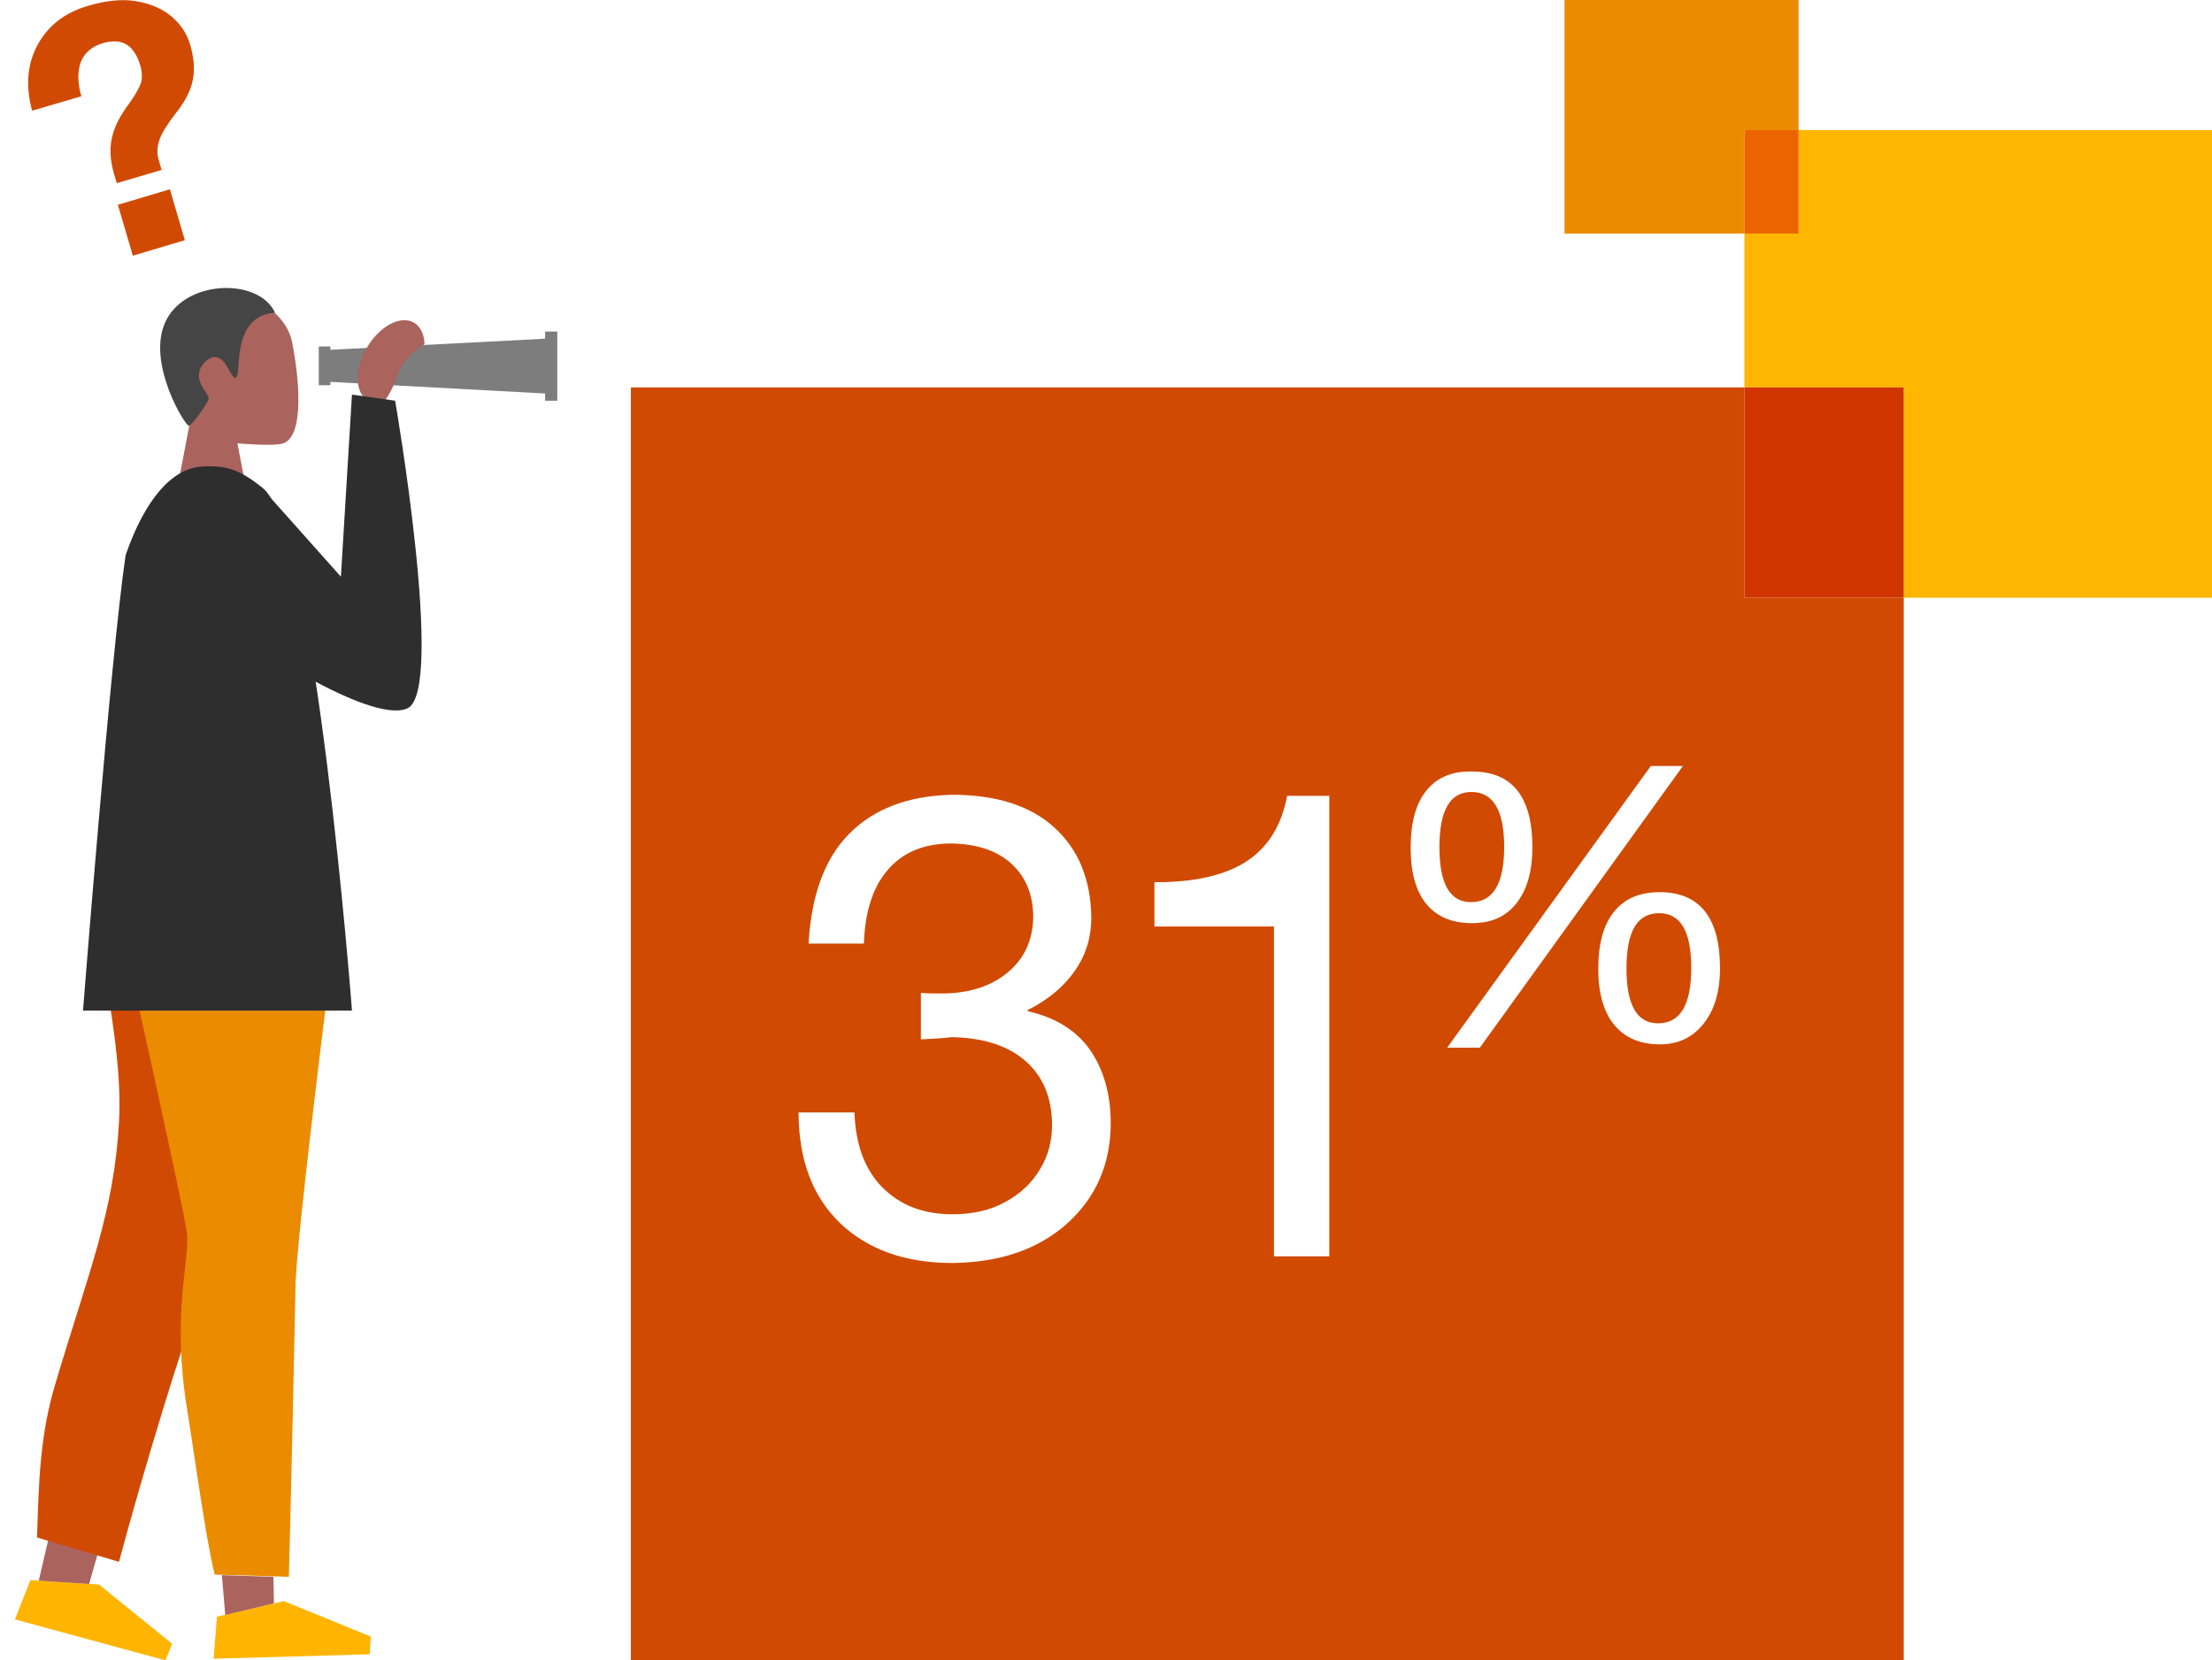 <?xml version="1.0" encoding="utf-8"?>
<!-- Generator: Adobe Illustrator 27.2.0, SVG Export Plug-In . SVG Version: 6.00 Build 0)  -->
<svg version="1.1" id="Layer_1" xmlns="http://www.w3.org/2000/svg" xmlns:xlink="http://www.w3.org/1999/xlink" x="0px" y="0px"
	 viewBox="0 0 399.7 300" style="enable-background:new 0 0 399.7 300;" xml:space="preserve">
<rect x="0" y="0" width="399.7" height="300" fill="#333333" stroke="none"/>
<style type="text/css">
	.st0{fill:#FFFFFF;}
	.st1{fill:#FFB600;}
	.st2{fill:#EB8C00;}
	.st3{fill:#EB6400;}
	.st4{fill:#AB635E;}
	.st5{fill:#454545;}
	.st6{fill:#FFB500;}
	.st7{fill:#D14A03;}
	.st8{fill:#2E2E2E;}
	.st9{fill:#7D7D7D;}
	.st10{clip-path:url(#SVGID_00000071535562577328049420000007191277710626999712_);fill:#2E2E2E;}
	.st11{clip-path:url(#SVGID_00000071535562577328049420000007191277710626999712_);fill:#D14A03;}
	.st12{clip-path:url(#SVGID_00000071535562577328049420000007191277710626999712_);fill:#D04A02;}
	.st13{fill:#D04A02;}
	.st14{fill:#D03500;}
</style>
<g>
	<polyline class="st0" points="-0.3,0 -0.3,300 399.7,300 399.7,0 -0.3,0 	"/>
	<polyline class="st1" points="399.7,108 344,108 344,70 315.2,70 315.2,42.2 325,42.2 325,23.5 399.7,23.5 399.7,108 	"/>
	<polyline class="st2" points="315.2,42.2 282.7,42.2 282.7,0 325,0 325,23.5 315.2,23.5 315.2,42.2 	"/>
	<polyline class="st3" points="325,42.2 315.2,42.2 315.2,23.5 325,23.5 325,42.2 	"/>
	<path class="st4" d="M38.8,53.4c5.3-1.3,12.8,2.4,14,8.5c1.2,6.1,2.3,16.8-1.6,18.2c-1.7,0.6-8.3,0-8.3,0l1.4,7.3H32.2l2-10.5
		C34.2,76.9,21.5,57.7,38.8,53.4L38.8,53.4z"/>
	<path class="st5" d="M43.9,61.1c-1.5,4.2,0,10.5-2.9,5.1c-1.4-2.6-3.5-1.9-4.7,0.2c-1.4,2.6,1.7,4.9,1.4,5.7
		c-0.3,0.9-2.9,4.7-3.6,4.8C33.5,77,26.7,66,29.7,58.6c3.2-8.1,17-8.6,20-2.1C48.5,56.6,45.3,56.9,43.9,61.1L43.9,61.1z"/>
	<polygon class="st6" points="29.9,300 2.7,292.6 5.5,285.5 17.9,286.3 31.1,297 29.9,300 	"/>
	<polygon class="st4" points="7,285.6 16.1,286.2 17.9,279.9 8.8,277.9 7,285.6 	"/>
	<path class="st7" d="M53.2,175.4c0,0-13.6,51.8-17.2,59.7c-2.4,5.3-10.4,31.7-14.5,47.1l-14.8-4.4c0.3-10.1,0.5-18.6,3.4-28.1
		c6-20.1,10.5-30.8,11.4-46.9c0.9-16.2-5.4-33.1-2.5-42.3C21.9,151.4,53.2,175.4,53.2,175.4L53.2,175.4z"/>
	<path class="st2" d="M20.1,159.6c0,0,13.1,58.3,13.7,63.3c0.5,5-2.8,14.5,0,31.7c1.4,8.6,3.3,23,5,29.9l13.4,0.4
		c0.4-14.9,1.1-46.4,1.2-52.5c0.1-8.6,6.7-60.4,6.7-60.4S25,147.7,20.1,159.6L20.1,159.6z"/>
	<polygon class="st6" points="66.8,298.9 38.6,299.7 39.2,292.1 51.3,289.3 67,295.7 66.8,298.9 	"/>
	<polygon class="st4" points="40.7,291.8 49.5,289.7 49.4,284.9 40.1,284.6 40.7,291.8 	"/>
	<path class="st8" d="M36.5,84.3c-5.4,0.3-10.3,5.9-13.8,16c-2.7,18.3-7.7,82.3-7.7,82.3h48.6c0,0-6.6-87.1-16.2-94.5
		C43.5,85,41,84,36.5,84.3L36.5,84.3z"/>
	<polygon class="st9" points="98.5,59.9 98.5,61.2 59.7,63.2 59.7,62.6 57.6,62.6 57.6,69.6 59.7,69.6 59.7,69 98.5,71.1 98.5,72.4 
		100.7,72.4 100.7,59.9 98.5,59.9 	"/>
	<path class="st4" d="M66.3,62.8c-2.3,3.9-2.2,8.2,0.2,9.6c0.7,0.4,1.5,0.5,2.4,0.4c0.9-0.1,2.4-3.4,2.9-4.9
		c0.3-0.8,0.7-1.6,1.2-2.3c1.1-1.6,2.5-2.8,3.7-3.4c0-1.7-0.7-3.2-1.9-3.9C72.4,56.9,68.6,58.9,66.3,62.8L66.3,62.8z"/>
	<g>
		<defs>
			<rect id="SVGID_1_" x="-0.3" width="400" height="300"/>
		</defs>
		<clipPath id="SVGID_00000176726639427316995560000000794458815864370098_">
			<use xlink:href="#SVGID_1_"  style="overflow:visible;"/>
		</clipPath>
		<path style="clip-path:url(#SVGID_00000176726639427316995560000000794458815864370098_);fill:#2E2E2E;" d="M63.6,71.3l7.8,1.1
			c0,0,9.1,52.6,2.2,55.6c-6.9,3-30.4-13.2-30.4-13.2l5.3-25.3l13.1,14.7L63.6,71.3L63.6,71.3z"/>
		<path style="clip-path:url(#SVGID_00000176726639427316995560000000794458815864370098_);fill:#D14A03;" d="M16.1,1
			c3.1-0.9,5.9-1.2,8.4-0.8c2.5,0.4,4.7,1.3,6.4,2.7c1.8,1.5,2.9,3.2,3.5,5.3c0.6,2.1,0.8,4.1,0.5,5.9c-0.3,1.9-1.2,3.8-2.7,5.8
			c-1.9,2.4-3,4.2-3.4,5.4c-0.4,1.2-0.5,2.4-0.1,3.7l0.5,1.7l-8.1,2.4l-0.5-1.7c-0.7-2.4-0.8-4.5-0.4-6.4c0.4-1.9,1.3-3.7,2.7-5.7
			c1.5-2,2.3-3.5,2.6-4.4c0.2-0.9,0.2-2-0.2-3.2c-1.1-3.6-3.3-4.9-6.7-3.9c-2,0.6-3.3,1.7-4,3.4c-0.6,1.7-0.6,3.8,0.1,6.2L5.8,20
			c-1.2-4.5-0.9-8.4,1-11.9C8.7,4.6,11.8,2.2,16.1,1L16.1,1z M30.7,34.2l2.7,9.2L24,46.2L21.3,37L30.7,34.2L30.7,34.2z"/>
		<polyline style="clip-path:url(#SVGID_00000176726639427316995560000000794458815864370098_);fill:#D04A02;" points="344,300 
			114,300 114,300 344,300 344,300 		"/>
	</g>
	<polyline class="st13" points="344,300 114,300 114,70 315.2,70 315.2,108 344,108 344,300 	"/>
	<polyline class="st14" points="344,108 315.2,108 315.2,70 344,70 344,108 	"/>
	<path class="st0" d="M153.5,150.6c-4.5,4.5-6.9,11.2-7.4,19.9h10c0.2-5.7,1.6-10.2,4.3-13.3c2.7-3.2,6.6-4.8,11.5-4.8
		c4.7,0.1,8.3,1.3,10.9,3.7c2.6,2.4,3.9,5.6,3.9,9.7c-0.1,4.1-1.6,7.4-4.6,9.9c-3,2.5-7,3.8-11.9,3.8c-1.4,0-2.7,0-3.8-0.1v8.4
		c2-0.1,3.9-0.2,5.6-0.4c5.6,0.1,10.1,1.5,13.3,4.3c3.2,2.8,4.8,6.7,4.8,11.6c0,2.9-0.7,5.6-2.2,8c-1.4,2.4-3.5,4.4-6.3,5.9
		c-2.7,1.5-5.9,2.2-9.5,2.2c-5.2,0-9.4-1.6-12.6-4.8c-3.2-3.2-4.9-7.7-5.1-13.6h-10.1v0.4c0.1,8.4,2.6,14.9,7.6,19.7
		c5,4.7,11.7,7.1,20.2,7.1c8.5-0.1,15.4-2.4,20.7-7.1c5.2-4.7,7.9-10.7,7.9-18.2c0-5.3-1.3-9.7-3.8-13.3c-2.5-3.5-6.3-5.8-11.2-6.9
		v-0.2c3.8-1.9,6.6-4.3,8.6-7.2c2-2.9,2.9-6.1,2.9-9.5c-0.1-6.9-2.3-12.3-6.7-16.3c-4.4-4-10.6-5.9-18.5-5.9
		C164.1,143.8,158,146.1,153.5,150.6L153.5,150.6z M232.6,143.7c-1,5.4-3.4,9.3-7.3,11.9c-3.8,2.5-9.3,3.8-16.3,3.8h-0.4v8h21.6
		v59.6h10v-83.2H232.6L232.6,143.7z M298.3,138.4l-36.8,50.9h5.9l36.7-50.9H298.3L298.3,138.4z M257.7,142.9
		c-1.9,2.4-2.8,5.8-2.8,10.3c0,4.4,0.9,7.7,2.8,10.1c1.9,2.3,4.6,3.5,8.3,3.5c3.5,0,6.2-1.2,8.1-3.7c1.9-2.5,2.8-5.8,2.8-10
		c0-9.1-3.6-13.7-10.9-13.7C262.4,139.3,259.6,140.5,257.7,142.9L257.7,142.9z M265.9,143.1c3.9,0,5.9,3.3,5.9,9.9c0,6.7-2,10-6,10
		c-3.8,0-5.7-3.3-5.7-9.9C260.1,146.4,262,143.1,265.9,143.1L265.9,143.1z M291.6,164.8c-1.9,2.4-2.8,5.8-2.8,10.3
		c0,4.4,1,7.8,2.9,10.1c1.9,2.3,4.7,3.5,8.2,3.5c3.3,0,5.9-1.2,7.9-3.7c2-2.5,3-5.8,3-10.1c0-9.1-3.7-13.7-10.9-13.7
		C296.2,161.2,293.5,162.4,291.6,164.8L291.6,164.8z M299.8,165c3.9,0,5.8,3.3,5.8,9.9c0,6.7-2,10-6,10c-3.8,0-5.7-3.3-5.7-9.9
		C293.9,168.3,295.8,165,299.8,165L299.8,165z"/>
</g>
</svg>
